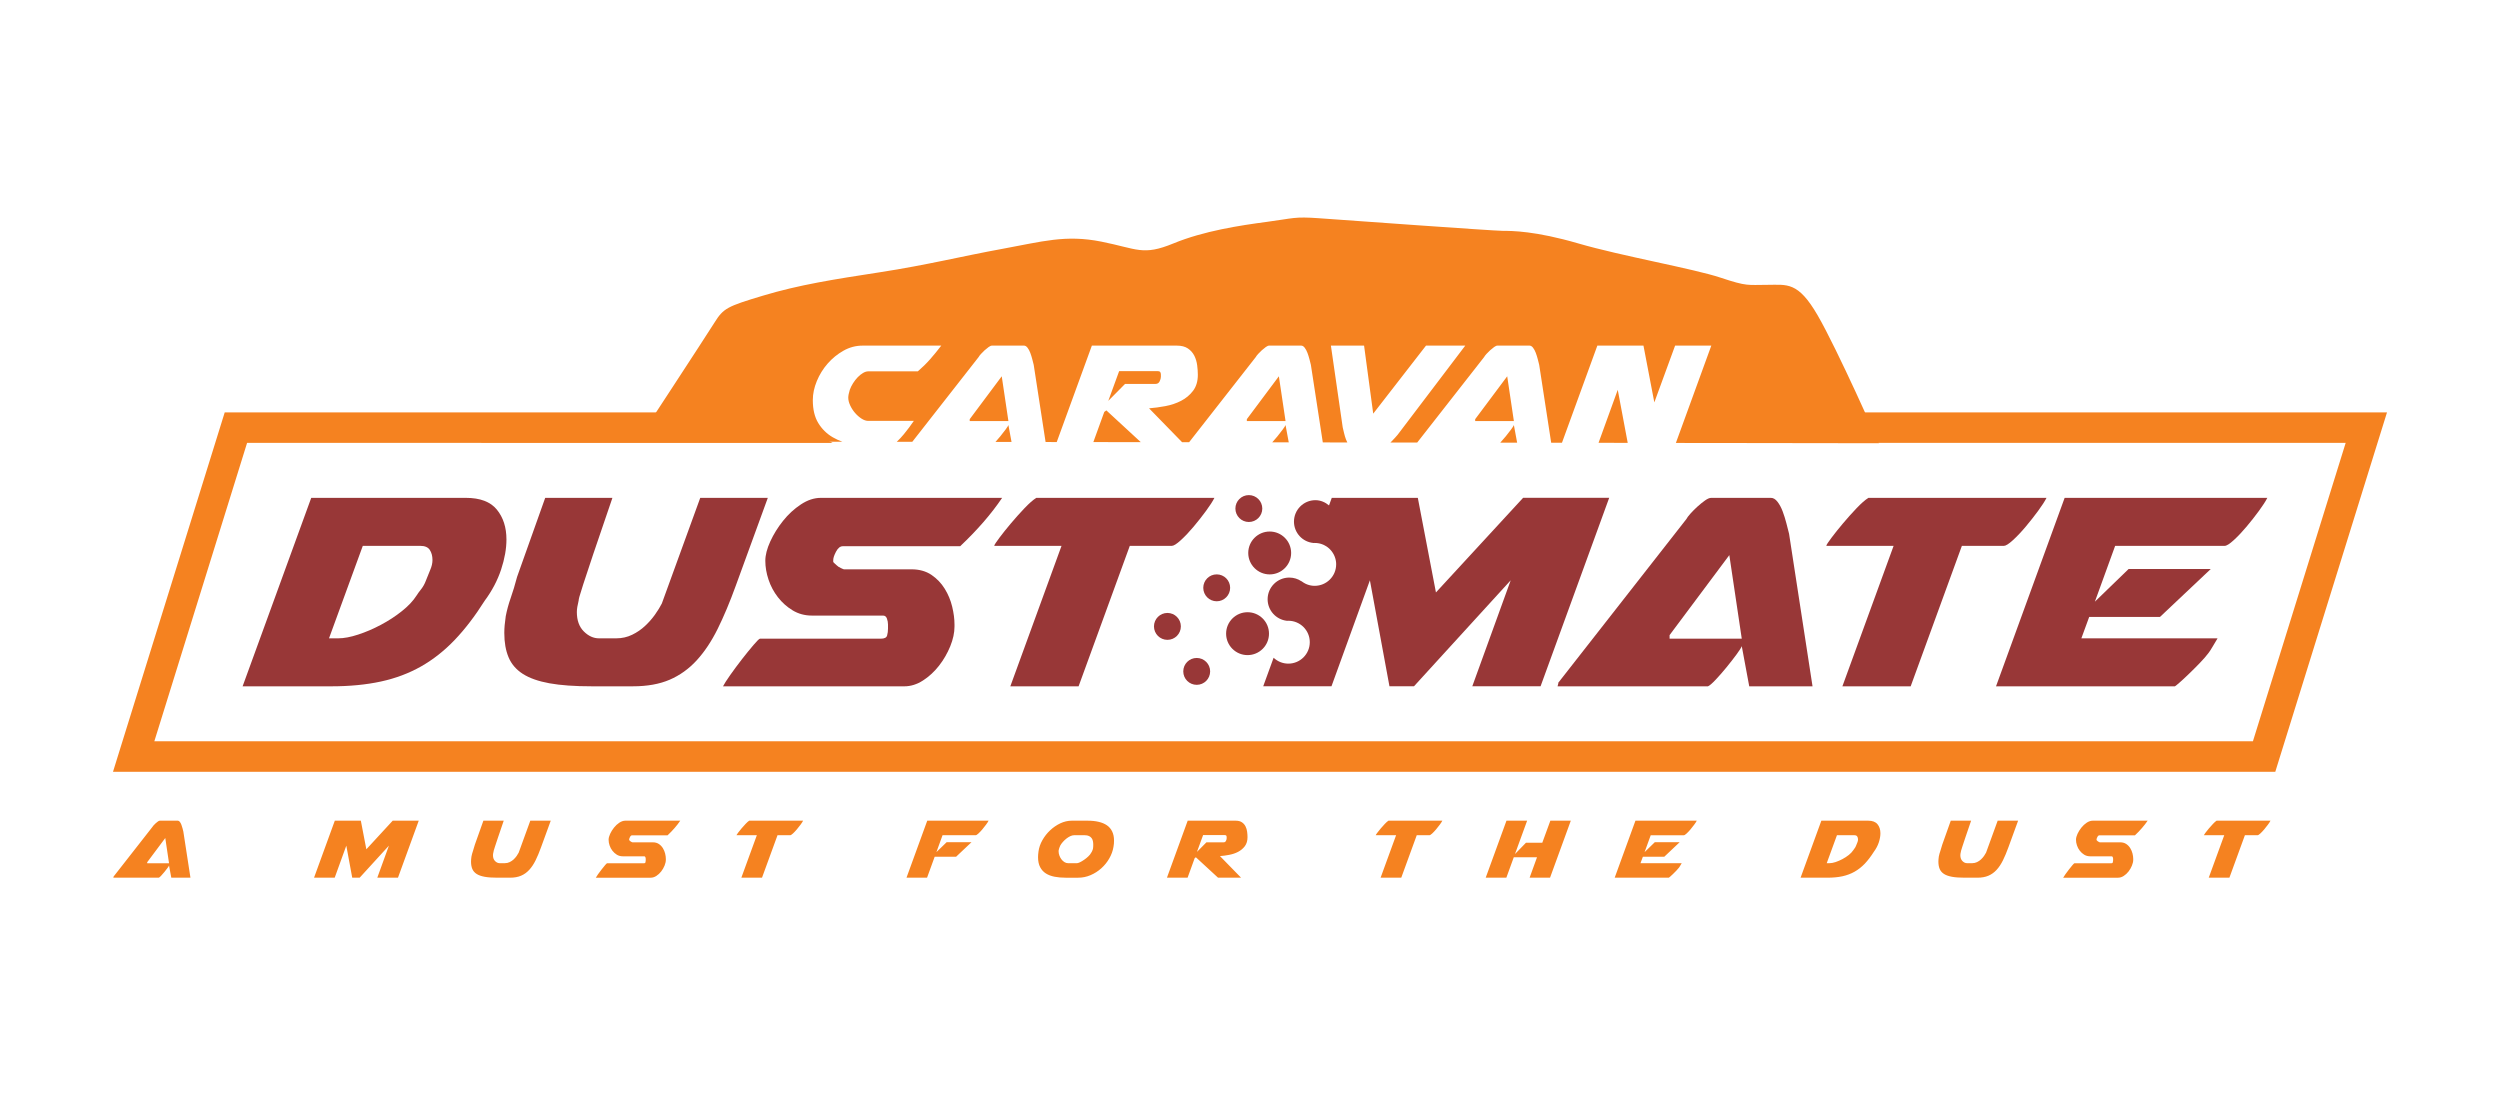 <?xml version="1.0" encoding="utf-8"?>
<!-- Generator: Adobe Illustrator 14.0.0, SVG Export Plug-In . SVG Version: 6.00 Build 43363)  -->
<!DOCTYPE svg PUBLIC "-//W3C//DTD SVG 1.1//EN" "http://www.w3.org/Graphics/SVG/1.1/DTD/svg11.dtd">
<svg version="1.1" id="Layer_1" xmlns="http://www.w3.org/2000/svg" xmlns:xlink="http://www.w3.org/1999/xlink" x="0px" y="0px"
	 width="432px" height="189.257px" viewBox="0 0 432 189.257" enable-background="new 0 0 432 189.257" xml:space="preserve">
<g id="Layer_6">
	<rect fill="none" width="432" height="189.257"/>
</g>
<g id="Layer_5">
	<path fill-rule="evenodd" clip-rule="evenodd" fill="#F58220" d="M254.911,72.433l5.534-7.411l1.152,7.74h-6.687V72.433z
		 M215.454,72.433l5.534-7.411l1.154,7.74h-6.688V72.433z M200.601,65.121c0,0.22-0.073,0.477-0.214,0.774
		c-0.145,0.296-0.38,0.444-0.71,0.444h-5.269l-2.898,2.932l1.878-5.139h6.619c0.265,0,0.428,0.061,0.496,0.181
		c0.067,0.122,0.099,0.27,0.099,0.445V65.121z M167.566,72.433l5.534-7.411l1.152,7.74h-6.686V72.433z M174.793,76.371l-2.778-0.004
		c0.276-0.301,0.555-0.624,0.836-0.97c0.34-0.417,0.648-0.813,0.924-1.187c0.273-0.372,0.434-0.625,0.477-0.758L174.793,76.371z
		 M197.129,76.403l-8.199-0.012l1.889-5.211l0.361-0.263L197.129,76.403z M222.696,76.441l-2.855-0.004
		c0.298-0.32,0.595-0.667,0.9-1.04c0.34-0.417,0.648-0.813,0.921-1.187c0.276-0.372,0.435-0.625,0.479-0.758L222.696,76.441z
		 M262.162,76.497l-2.917-0.004c0.313-0.335,0.63-0.701,0.951-1.096c0.34-0.417,0.648-0.813,0.924-1.187
		c0.273-0.372,0.432-0.625,0.478-0.758L262.162,76.497z M281.269,76.525l-5.041-0.007l3.319-9.158L281.269,76.525z M110.084,76.277
		c0,0,11.818-18.039,13.374-20.526c1.556-2.488,2.178-2.799,8.397-4.665c6.22-1.867,12.128-2.799,20.215-4.043
		c8.087-1.244,14.307-2.799,21.147-4.043c6.841-1.244,10.886-2.489,17.105-1.244c6.22,1.244,7.152,2.488,12.439,0.311
		c5.287-2.176,11.507-3.11,16.173-3.731c4.666-0.623,4.666-0.934,9.019-0.623c4.355,0.312,30.169,2.178,31.723,2.178
		c1.557,0,5.599,0,13.063,2.176c7.463,2.178,19.901,4.354,24.567,5.909c4.666,1.555,4.666,1.244,8.087,1.244
		s5.288-0.621,8.708,5.288c3.421,5.909,10.575,22.081,10.575,22.081l-35.084-0.051l6.123-16.818h-6.257l-3.59,9.814l-1.877-9.814
		h-7.969l-6.115,16.79l-1.862-0.004l-2.07-13.458c-0.064-0.264-0.147-0.588-0.246-0.973c-0.1-0.384-0.215-0.751-0.346-1.104
		c-0.131-0.351-0.292-0.647-0.477-0.889c-0.188-0.241-0.392-0.362-0.611-0.362h-5.531c-0.155,0-0.348,0.082-0.578,0.247
		c-0.23,0.165-0.461,0.353-0.691,0.56c-0.23,0.209-0.444,0.423-0.643,0.643c-0.195,0.22-0.329,0.395-0.394,0.526l-11.566,14.778
		l-4.626-0.007l0.137-0.131c0.23-0.23,0.444-0.455,0.641-0.675c0.198-0.22,0.354-0.395,0.463-0.526L253.2,59.72h-6.785
		l-9.123,11.758l-1.58-11.758h-5.732l2.041,14.13c0.067,0.264,0.145,0.586,0.23,0.971c0.088,0.384,0.198,0.751,0.329,1.104
		c0.075,0.193,0.153,0.371,0.238,0.532l-4.237-0.007l-2.06-13.402c-0.067-0.264-0.15-0.588-0.246-0.973
		c-0.1-0.384-0.215-0.751-0.349-1.104c-0.131-0.351-0.289-0.647-0.477-0.889c-0.185-0.241-0.389-0.362-0.608-0.362h-5.534
		c-0.152,0-0.345,0.082-0.575,0.247c-0.23,0.165-0.461,0.353-0.691,0.56c-0.23,0.209-0.444,0.423-0.643,0.643
		s-0.33,0.395-0.396,0.526l-11.521,14.72l-1.211-0.001l-5.711-5.858c0.876-0.067,1.816-0.193,2.815-0.379
		c0.999-0.188,1.91-0.494,2.732-0.923c0.823-0.427,1.511-1.004,2.06-1.729c0.549-0.725,0.822-1.646,0.822-2.767
		c0-0.505-0.038-1.053-0.115-1.646s-0.241-1.143-0.493-1.647c-0.254-0.505-0.622-0.922-1.104-1.25
		c-0.485-0.33-1.12-0.495-1.913-0.495h-14.687l-6.07,16.662l-1.926-0.002l-2.052-13.333c-0.064-0.264-0.147-0.588-0.247-0.973
		c-0.099-0.384-0.214-0.751-0.346-1.104c-0.131-0.351-0.292-0.647-0.477-0.889c-0.188-0.241-0.391-0.362-0.611-0.362h-5.531
		c-0.155,0-0.345,0.082-0.579,0.247c-0.23,0.165-0.46,0.353-0.691,0.56c-0.23,0.209-0.445,0.423-0.64,0.643
		c-0.198,0.22-0.332,0.395-0.396,0.526l-11.467,14.65l-2.682-0.002c0.448-0.42,0.86-0.863,1.238-1.326
		c0.637-0.778,1.208-1.542,1.714-2.289h-7.873c-0.375,0-0.763-0.131-1.17-0.395c-0.404-0.263-0.779-0.592-1.12-0.987
		s-0.619-0.829-0.838-1.302c-0.22-0.471-0.33-0.916-0.33-1.334c0-0.329,0.088-0.779,0.263-1.35c0.131-0.372,0.319-0.751,0.56-1.137
		c0.241-0.383,0.512-0.73,0.806-1.037c0.297-0.307,0.605-0.555,0.924-0.741c0.316-0.186,0.619-0.28,0.905-0.28h8.563
		c0.766-0.659,1.476-1.357,2.124-2.092c0.648-0.735,1.289-1.52,1.926-2.354h-13.602c-1.163,0-2.261,0.291-3.294,0.874
		c-1.031,0.581-1.942,1.322-2.732,2.222c-0.79,0.901-1.417,1.911-1.877,3.031c-0.461,1.12-0.691,2.206-0.691,3.261v0.066
		c0,1.58,0.313,2.886,0.938,3.918c0.627,1.033,1.455,1.85,2.486,2.454c0.528,0.308,1.09,0.571,1.685,0.784L110.084,76.277z"/>
</g>
<g id="Layer_4">
	<path fill="#F58220" d="M40.765,71.259h98.392c0.185,0.62,0.439,1.22,0.782,1.784c0.769,1.27,1.803,2.293,3.083,3.042
		c0.276,0.162,0.557,0.31,0.841,0.448H42.696l-16.028,51.562h362.636l16.028-51.562H291.078l1.92-5.273h115.904h3.573l-1.061,3.408
		l-17.668,56.84l-0.578,1.864h-1.935H23.097h-3.573l1.058-3.413l17.67-56.835l0.579-1.864H40.765z"/>
</g>
<g id="Layer_3">
	<g>
		<path fill-rule="evenodd" clip-rule="evenodd" fill="#983737" d="M132.678,86.03h-11.676l-6.635,18.251
			c-0.287,0.573-0.678,1.206-1.168,1.902c-0.493,0.696-1.066,1.355-1.723,1.966c-0.653,0.616-1.401,1.13-2.242,1.537
			c-0.838,0.407-1.752,0.616-2.732,0.616h-3.013c-0.94,0-1.811-0.401-2.612-1.2c-0.798-0.798-1.197-1.912-1.197-3.348
			c0-0.493,0.102-1.146,0.308-1.966c0-0.124,0.04-0.338,0.124-0.648c0.08-0.306,0.305-1.034,0.675-2.181s0.943-2.877,1.72-5.191
			c0.779-2.314,1.886-5.56,3.319-9.739H94.211l-4.854,13.639c-0.37,1.393-0.736,2.614-1.106,3.659c-0.367,1.045-0.654,2.1-0.86,3.16
			c-0.083,0.579-0.142,1.088-0.185,1.538c-0.04,0.45-0.062,0.905-0.062,1.355c0,1.634,0.247,3.037,0.739,4.205
			c0.49,1.168,1.31,2.121,2.457,2.86c1.146,0.734,2.684,1.28,4.61,1.629c1.923,0.349,4.342,0.52,7.25,0.52h7.189
			c2.456,0,4.567-0.38,6.327-1.136c1.763-0.761,3.319-1.875,4.671-3.348c1.35-1.479,2.561-3.29,3.625-5.438
			c1.066-2.154,2.11-4.64,3.134-7.469L132.678,86.03z"/>
		<path fill-rule="evenodd" clip-rule="evenodd" fill="#983737" d="M204.045,93.343c0.718-0.655,1.455-1.433,2.212-2.334
			c0.758-0.903,1.476-1.813,2.151-2.735c0.675-0.923,1.157-1.668,1.444-2.243h-30.785c-0.573,0.368-1.259,0.972-2.057,1.812
			c-0.798,0.841-1.578,1.711-2.336,2.612c-0.758,0.901-1.414,1.721-1.966,2.458c-0.552,0.738-0.849,1.189-0.892,1.353v0.062h11.614
			l-8.847,24.271h11.796l8.847-24.271h7.251C202.808,94.326,203.331,93.998,204.045,93.343z"/>
		<path fill-rule="evenodd" clip-rule="evenodd" fill="#983737" d="M141.833,86.03c-1.149,0-2.295,0.379-3.442,1.137
			c-1.146,0.758-2.172,1.699-3.072,2.827c-0.9,1.125-1.639,2.313-2.212,3.563s-0.86,2.366-0.86,3.348
			c0,1.066,0.185,2.154,0.554,3.258c0.367,1.108,0.911,2.121,1.626,3.043c0.718,0.921,1.567,1.677,2.55,2.271
			c0.986,0.594,2.089,0.895,3.319,0.895h12.29c0.327,0,0.554,0.171,0.675,0.52c0.123,0.348,0.185,0.686,0.185,1.013v0.369v0.37
			c0,0.407-0.051,0.798-0.153,1.168c-0.102,0.369-0.461,0.552-1.077,0.552h-20.89c-0.124,0-0.493,0.358-1.106,1.076
			c-0.616,0.718-1.28,1.538-1.998,2.459c-0.715,0.922-1.39,1.832-2.028,2.732c-0.632,0.899-1.053,1.559-1.259,1.966h31.336
			c1.109,0,2.183-0.338,3.228-1.013c1.045-0.675,1.966-1.526,2.765-2.55c0.798-1.023,1.443-2.143,1.937-3.348
			c0.49-1.211,0.736-2.347,0.736-3.413v-0.369c0-0.943-0.134-1.967-0.399-3.07c-0.265-1.108-0.696-2.143-1.291-3.102
			c-0.595-0.964-1.361-1.763-2.304-2.4c-0.943-0.632-2.089-0.953-3.442-0.953h-11.673c-0.04,0-0.214-0.069-0.522-0.214
			c-0.308-0.14-0.544-0.295-0.708-0.461c-0.083-0.08-0.206-0.193-0.37-0.338c-0.163-0.145-0.246-0.235-0.246-0.273v-0.311
			c0-0.369,0.166-0.858,0.493-1.473c0.327-0.615,0.718-0.922,1.168-0.922h20.277c1.476-1.393,2.815-2.786,4.026-4.178
			c1.208-1.393,2.282-2.786,3.225-4.179H141.833z"/>
		<path fill-rule="evenodd" clip-rule="evenodd" fill="#983737" d="M85.854,88.058c-1.104-1.352-2.888-2.028-5.344-2.028H53.78
			l-11.858,32.566H57.22c3.195,0,6.064-0.278,8.604-0.83c2.539-0.552,4.854-1.425,6.943-2.609c2.089-1.189,4.026-2.716,5.807-4.58
			s3.512-4.125,5.191-6.787c1.272-1.72,2.212-3.515,2.829-5.379c0.613-1.864,0.921-3.593,0.921-5.191
			C87.514,91.13,86.96,89.411,85.854,88.058z M74.333,98.501c-0.265,0.616-0.522,1.254-0.769,1.907
			c-0.204,0.53-0.469,1.002-0.798,1.414c-0.327,0.407-0.592,0.777-0.798,1.104c-0.573,0.9-1.412,1.795-2.518,2.674
			c-1.106,0.884-2.317,1.671-3.627,2.367c-1.31,0.697-2.623,1.26-3.932,1.688c-1.31,0.429-2.459,0.648-3.442,0.648h-1.597
			l5.837-15.978h9.954c0.779,0,1.323,0.236,1.628,0.706c0.308,0.472,0.46,1.054,0.46,1.75
			C74.732,97.318,74.601,97.891,74.333,98.501z"/>
		<path fill-rule="evenodd" clip-rule="evenodd" fill="#983737" d="M308.689,90.424c-0.185-0.718-0.399-1.403-0.646-2.06
			c-0.247-0.655-0.544-1.208-0.893-1.658c-0.348-0.451-0.726-0.676-1.136-0.676h-10.323c-0.286,0-0.646,0.154-1.073,0.46
			c-0.432,0.308-0.863,0.656-1.291,1.045c-0.432,0.39-0.831,0.789-1.198,1.199c-0.369,0.41-0.615,0.738-0.739,0.983l-22.119,28.263
			v0.188c0-0.043-0.04,0.102-0.123,0.429h25.99c0.289-0.123,0.739-0.515,1.353-1.168c0.616-0.653,1.24-1.371,1.875-2.148
			c0.635-0.781,1.208-1.516,1.72-2.212c0.514-0.696,0.809-1.168,0.892-1.414l1.291,6.942h10.937l-4.055-26.36
			C309.026,91.745,308.874,91.141,308.689,90.424z M288.504,110.363v-0.616l10.323-13.823l2.15,14.439H288.504z"/>
		<path fill-rule="evenodd" clip-rule="evenodd" fill="#983737" d="M347.831,93.343c0.716-0.655,1.455-1.433,2.21-2.334
			c0.758-0.903,1.476-1.813,2.151-2.735c0.678-0.923,1.159-1.668,1.446-2.243h-30.785c-0.573,0.368-1.262,0.972-2.06,1.812
			c-0.799,0.841-1.575,1.711-2.336,2.612c-0.758,0.901-1.411,1.721-1.966,2.458c-0.552,0.738-0.85,1.189-0.89,1.353v0.062h11.614
			l-8.85,24.271h11.799l8.848-24.271h7.251C346.591,94.326,347.113,93.998,347.831,93.343z"/>
		<path fill-rule="evenodd" clip-rule="evenodd" fill="#983737" d="M356.77,86.03l-11.858,32.566h30.908
			c0.04,0,0.298-0.203,0.769-0.616c0.469-0.407,1.013-0.91,1.626-1.505c0.616-0.59,1.24-1.217,1.875-1.87
			c0.635-0.659,1.139-1.231,1.506-1.725c0.04-0.038,0.142-0.183,0.308-0.429c0.164-0.246,0.327-0.515,0.49-0.798
			c0.164-0.29,0.33-0.563,0.493-0.831c0.163-0.268,0.265-0.439,0.308-0.52H359.66l1.35-3.69h12.228l8.788-8.293h-14.196
			l-5.836,5.651l3.503-9.646h18.925c0.329,0,0.852-0.328,1.566-0.983c0.718-0.655,1.455-1.433,2.213-2.334
			c0.758-0.903,1.476-1.813,2.15-2.735c0.675-0.923,1.157-1.668,1.444-2.243H356.77z"/>
		<path fill-rule="evenodd" clip-rule="evenodd" fill="#983737" d="M263.188,86.03l-15.057,16.344l-3.131-16.344H230.13
			l-0.475,1.306c-0.646-0.541-1.446-0.905-2.352-0.905c-2.047,0-3.705,1.659-3.705,3.706c0,1.939,1.492,3.533,3.392,3.691
			l0.188-0.005c0.107,0,0.212,0.005,0.313,0.013l0.066,0.007l0.011,0.001l0.175,0.021l0.008,0.001l0.174,0.032l0.006,0.001
			l0.088,0.019l0.086,0.02l0.003,0.001l0.085,0.023v0.001l0.086,0.024h0.003c0.083,0.027,0.169,0.058,0.249,0.09l0.008,0.001
			l0.075,0.032l0.008,0.003l0.072,0.032l0.011,0.004l0.07,0.033l0.011,0.004l0.066,0.035c0.104,0.052,0.209,0.111,0.309,0.174
			l0.016,0.009l0.057,0.038l0.019,0.012l0.054,0.038l0.019,0.012l0.054,0.039l0.019,0.015l0.051,0.038l0.019,0.018l0.049,0.038
			l0.066,0.056l0.024,0.019l0.043,0.039l0.064,0.058l0.023,0.022l0.038,0.039l0.023,0.024l0.038,0.038l0.026,0.025l0.035,0.038
			l0.057,0.064l0.026,0.029l0.032,0.038l0.056,0.066l0.024,0.032l0.029,0.036l0.027,0.035l0.023,0.036l0.027,0.036l0.024,0.035
			l0.026,0.039l0.021,0.033l0.029,0.041l0.019,0.032l0.092,0.151l0.026,0.047l0.016,0.029l0.024,0.05l0.017,0.029l0.023,0.051
			l0.014,0.028l0.024,0.057l0.013,0.021l0.024,0.059l0.035,0.086l0.008,0.021l0.024,0.059l0.008,0.027l0.026,0.08l0.021,0.064
			l0.008,0.021l0.02,0.069l0.005,0.016l0.019,0.07l0.006,0.016l0.016,0.075l0.003,0.016l0.017,0.075l0.005,0.011l0.014,0.081
			l0.002,0.01l0.014,0.081v0.011l0.014,0.08v0.011l0.008,0.08l0.003,0.011l0.008,0.086v0.006l0.006,0.091l0,0l0.002,0.091v0.006
			l0.003,0.091c0,2.046-1.661,3.707-3.707,3.707h-0.04h-0.04l-0.014-0.006h-0.026h-0.041h-0.029h-0.011l-0.04-0.005h-0.04h-0.003
			l-0.034-0.006h-0.041l-0.019-0.005h-0.021l-0.04-0.006l-0.032-0.005h-0.005l-0.04-0.006l-0.041-0.005h-0.005l-0.032-0.005
			l-0.04-0.011h-0.019l-0.02-0.006l-0.037-0.005l-0.035-0.006l-0.005-0.005l-0.037-0.006l-0.038-0.011h-0.011l-0.026-0.005
			l-0.038-0.011l-0.023-0.006l-0.014-0.005l-0.037-0.011l-0.038-0.011l-0.037-0.011l-0.038-0.011h-0.013l-0.024-0.011l-0.035-0.011
			l-0.026-0.011h-0.011l-0.038-0.017l-0.034-0.011h-0.003l-0.032-0.016l-0.037-0.011l-0.017-0.005l-0.019-0.011l-0.035-0.017
			l-0.029-0.011h-0.008l-0.035-0.016l-0.034-0.017h-0.006l-0.029-0.016l-0.032-0.017l-0.019-0.011l-0.016-0.005l-0.035-0.017
			l-0.029-0.016l-0.006-0.006l-0.032-0.016l-0.034-0.016l-0.009-0.006l-0.023-0.016l-0.035-0.017l-0.019-0.011l-0.014-0.011
			l-0.032-0.016l-0.032-0.017v-0.005l-0.032-0.017l-0.032-0.021l-0.01-0.005l-0.021-0.017l-0.032-0.021l-0.021-0.011l-0.011-0.011
			l-0.029-0.021l-0.032-0.021l-0.03-0.021l-0.029-0.021l-0.013-0.011l-0.02-0.011l-0.029-0.027l-0.023-0.016l-0.006-0.005
			l-0.005,0.021c-0.601-0.406-1.323-0.643-2.101-0.643c-2.067,0-3.747,1.677-3.747,3.745c0,1.923,1.449,3.509,3.318,3.723
			c0.086-0.005,0.175-0.005,0.263-0.005c2.044,0,3.704,1.655,3.704,3.701c0,2.047-1.66,3.708-3.704,3.708
			c-0.988,0-1.883-0.386-2.547-1.019l-1.795,4.929h11.796l6.638-18.311l3.378,18.311h4.243l16.711-18.311l-6.637,18.311h11.799
			l11.858-32.566H263.188z"/>
		<path fill-rule="evenodd" clip-rule="evenodd" fill="#983737" d="M215.697,95.554c0,2.042,1.661,3.703,3.707,3.703
			c2.044,0,3.705-1.661,3.705-3.703c0-2.047-1.661-3.706-3.705-3.706C217.358,91.848,215.697,93.507,215.697,95.554z"/>
		<circle fill-rule="evenodd" clip-rule="evenodd" fill="#983737" cx="215.577" cy="109.497" r="3.705"/>
		<path fill-rule="evenodd" clip-rule="evenodd" fill="#983737" d="M212.569,101.577c0-1.286-1.04-2.325-2.322-2.325
			c-1.283,0-2.322,1.039-2.322,2.325c0,1.28,1.039,2.325,2.322,2.325C211.529,103.902,212.569,102.857,212.569,101.577z"/>
		<path fill-rule="evenodd" clip-rule="evenodd" fill="#983737" d="M206.791,113.695c-1.283,0-2.322,1.039-2.322,2.319
			c0,1.286,1.039,2.325,2.322,2.325s2.322-1.039,2.322-2.325C209.113,114.734,208.074,113.695,206.791,113.695z"/>
		<path fill-rule="evenodd" clip-rule="evenodd" fill="#983737" d="M215.799,90.201c1.283,0,2.325-1.041,2.325-2.324
			c0-1.283-1.042-2.324-2.325-2.324c-1.281,0-2.323,1.041-2.323,2.324C213.477,89.16,214.519,90.201,215.799,90.201z"/>
		<path fill-rule="evenodd" clip-rule="evenodd" fill="#983737" d="M201.731,105.916c-1.283,0-2.325,1.045-2.325,2.325
			c0,1.286,1.042,2.325,2.325,2.325c1.283,0,2.322-1.039,2.322-2.325C204.054,106.96,203.014,105.916,201.731,105.916z"/>
	</g>
</g>
<g id="Layer_2">
	<path fill="#F58220" d="M381.67,151.666h3.57l2.679-7.339h2.19c0.103,0,0.258-0.102,0.478-0.3c0.214-0.198,0.438-0.435,0.667-0.707
		c0.23-0.273,0.447-0.547,0.65-0.825c0.206-0.278,0.351-0.504,0.437-0.681h-9.313c-0.174,0.112-0.38,0.295-0.621,0.552
		c-0.244,0.252-0.479,0.515-0.707,0.788c-0.23,0.272-0.429,0.52-0.595,0.744c-0.169,0.226-0.257,0.359-0.271,0.407v0.021h3.515
		L381.67,151.666z M365.146,148.548v-0.112c0-0.103-0.019-0.204-0.057-0.312c-0.037-0.102-0.104-0.155-0.203-0.155h-3.718
		c-0.372,0-0.707-0.091-1.005-0.268c-0.297-0.183-0.554-0.412-0.771-0.691c-0.217-0.278-0.383-0.584-0.492-0.921
		c-0.113-0.332-0.169-0.659-0.169-0.986c0-0.294,0.088-0.632,0.26-1.012c0.174-0.375,0.399-0.734,0.67-1.077
		c0.272-0.343,0.584-0.627,0.929-0.857c0.349-0.225,0.694-0.343,1.042-0.343h9.482c-0.284,0.424-0.61,0.847-0.978,1.265
		c-0.364,0.423-0.769,0.847-1.216,1.264h-6.137c-0.134,0-0.255,0.092-0.351,0.279c-0.103,0.188-0.15,0.337-0.15,0.444v0.097
		c0,0.011,0.024,0.037,0.075,0.08c0.048,0.048,0.085,0.08,0.109,0.107c0.051,0.048,0.123,0.091,0.215,0.139
		c0.094,0.043,0.146,0.064,0.157,0.064h3.533c0.41,0,0.756,0.097,1.042,0.289c0.284,0.188,0.518,0.435,0.696,0.724
		c0.18,0.289,0.312,0.605,0.392,0.938c0.08,0.338,0.12,0.643,0.12,0.933v0.112c0,0.321-0.075,0.664-0.225,1.028
		c-0.147,0.364-0.343,0.702-0.584,1.013s-0.52,0.567-0.836,0.771c-0.316,0.203-0.643,0.305-0.978,0.305h-9.482
		c0.062-0.123,0.19-0.321,0.384-0.595c0.189-0.268,0.396-0.546,0.613-0.824c0.217-0.279,0.418-0.525,0.603-0.745
		c0.188-0.214,0.297-0.326,0.335-0.326h6.321c0.188,0,0.294-0.054,0.324-0.167c0.032-0.112,0.048-0.229,0.048-0.354V148.548z
		 M335.625,145.945l1.468-4.131h3.515c-0.435,1.265-0.769,2.25-1.005,2.946c-0.235,0.702-0.41,1.228-0.52,1.57
		c-0.112,0.348-0.182,0.567-0.206,0.664c-0.024,0.091-0.038,0.155-0.038,0.192c-0.062,0.247-0.091,0.445-0.091,0.595
		c0,0.435,0.121,0.771,0.361,1.013c0.241,0.241,0.507,0.364,0.791,0.364h0.91c0.298,0,0.573-0.064,0.828-0.188
		c0.254-0.123,0.479-0.278,0.678-0.461c0.198-0.188,0.372-0.386,0.522-0.595c0.146-0.214,0.265-0.407,0.354-0.578l2.006-5.523h3.533
		l-1.674,4.591c-0.309,0.857-0.627,1.613-0.948,2.261c-0.322,0.654-0.688,1.2-1.096,1.646c-0.41,0.444-0.882,0.787-1.415,1.012
		c-0.532,0.23-1.17,0.343-1.915,0.343h-2.175c-0.879,0-1.609-0.048-2.193-0.155c-0.581-0.106-1.048-0.268-1.394-0.492
		c-0.348-0.226-0.594-0.51-0.744-0.863s-0.223-0.776-0.223-1.274c0-0.14,0.006-0.273,0.019-0.407c0.011-0.14,0.03-0.295,0.054-0.466
		c0.064-0.321,0.15-0.644,0.263-0.959C335.4,146.732,335.513,146.363,335.625,145.945z M317.424,144.327l-1.765,4.832h0.484
		c0.295,0,0.643-0.064,1.039-0.192c0.396-0.135,0.793-0.306,1.189-0.515s0.764-0.45,1.099-0.713
		c0.335-0.268,0.589-0.541,0.764-0.809c0.062-0.102,0.142-0.214,0.24-0.338c0.1-0.123,0.18-0.268,0.241-0.428
		c0.075-0.198,0.15-0.392,0.233-0.573c0.08-0.188,0.12-0.359,0.12-0.525c0-0.209-0.045-0.386-0.139-0.525
		c-0.094-0.145-0.258-0.214-0.493-0.214H317.424z M323.802,147.187c-0.509,0.804-1.031,1.489-1.569,2.058
		c-0.541,0.563-1.125,1.023-1.758,1.382c-0.632,0.359-1.334,0.622-2.103,0.793c-0.766,0.166-1.634,0.246-2.601,0.246h-4.631
		l3.589-9.852h8.087c0.744,0,1.282,0.204,1.617,0.616c0.335,0.407,0.501,0.927,0.501,1.559c0,0.482-0.091,1.008-0.275,1.57
		C324.472,146.126,324.188,146.667,323.802,147.187z M282.605,141.814l-3.587,9.852h9.352c0.013,0,0.088-0.059,0.232-0.182
		c0.143-0.123,0.306-0.278,0.493-0.455c0.185-0.183,0.375-0.37,0.565-0.568c0.192-0.198,0.345-0.375,0.455-0.52
		c0.014-0.016,0.045-0.059,0.094-0.129c0.048-0.074,0.099-0.155,0.149-0.246c0.049-0.086,0.097-0.166,0.147-0.246
		c0.051-0.081,0.081-0.134,0.094-0.161h-7.122l0.41-1.114h3.699l2.659-2.513h-4.294l-1.768,1.715l1.061-2.92h5.728
		c0.099,0,0.257-0.102,0.474-0.3s0.439-0.435,0.67-0.707c0.228-0.273,0.444-0.547,0.648-0.825c0.206-0.278,0.351-0.504,0.437-0.681
		H282.605z M256.73,151.666h3.567l1.283-3.53h4.016l-1.28,3.53h3.53l3.589-9.852h-3.533l-1.396,3.814h-2.823l-1.896,1.95
		l2.101-5.765h-3.57L256.73,151.666z M238.567,151.666h3.57l2.676-7.339h2.193c0.1,0,0.258-0.102,0.475-0.3s0.439-0.435,0.669-0.707
		c0.23-0.273,0.448-0.547,0.651-0.825s0.351-0.504,0.437-0.681h-9.313c-0.174,0.112-0.38,0.295-0.624,0.552
		c-0.241,0.252-0.477,0.515-0.707,0.788c-0.228,0.272-0.426,0.52-0.595,0.744c-0.166,0.226-0.257,0.359-0.268,0.407v0.021h3.514
		L238.567,151.666z M211.966,144.863c0,0.128-0.04,0.272-0.12,0.438c-0.081,0.166-0.214,0.252-0.402,0.252h-2.973l-1.637,1.655
		l1.061-2.903h3.737c0.15,0,0.241,0.037,0.278,0.102c0.038,0.07,0.056,0.155,0.056,0.252V144.863z M201.648,151.666h3.567
		l1.227-3.38l0.206-0.15l3.831,3.53h3.978l-3.646-3.733c0.498-0.038,1.026-0.107,1.591-0.215c0.563-0.106,1.079-0.278,1.542-0.52
		s0.852-0.567,1.163-0.975c0.308-0.412,0.463-0.933,0.463-1.564c0-0.284-0.021-0.595-0.064-0.927
		c-0.043-0.338-0.137-0.648-0.279-0.932c-0.142-0.284-0.351-0.521-0.624-0.708c-0.273-0.188-0.632-0.278-1.077-0.278h-8.293
		L201.648,151.666z M182.946,146.893c0.014-0.103,0.043-0.215,0.094-0.349c0.048-0.129,0.104-0.268,0.166-0.418
		c0.113-0.209,0.265-0.423,0.456-0.638c0.193-0.22,0.399-0.412,0.624-0.589c0.222-0.172,0.45-0.311,0.678-0.418
		c0.23-0.102,0.445-0.155,0.643-0.155h1.821c0.308,0,0.56,0.043,0.752,0.14c0.19,0.091,0.343,0.214,0.456,0.369
		s0.185,0.332,0.222,0.53s0.056,0.396,0.056,0.595c0,0.112-0.002,0.22-0.008,0.327c-0.008,0.106-0.016,0.209-0.029,0.305
		c0-0.011-0.014,0.043-0.038,0.166l-0.072,0.188c-0.027,0.103-0.094,0.236-0.207,0.407c-0.112,0.215-0.281,0.429-0.511,0.644
		c-0.228,0.22-0.472,0.412-0.726,0.584c-0.252,0.177-0.49,0.315-0.715,0.423c-0.222,0.102-0.388,0.155-0.501,0.155h-1.542
		c-0.223,0-0.434-0.064-0.632-0.188s-0.373-0.284-0.522-0.482c-0.147-0.198-0.265-0.418-0.351-0.658
		c-0.088-0.241-0.131-0.478-0.131-0.697v-0.112C182.928,146.946,182.933,146.904,182.946,146.893z M192.41,146.331
		c0.038-0.198,0.062-0.381,0.075-0.558c0.011-0.171,0.019-0.343,0.019-0.52c0-0.605-0.107-1.13-0.319-1.569
		c-0.208-0.439-0.511-0.799-0.908-1.071c-0.396-0.273-0.876-0.472-1.433-0.601c-0.557-0.134-1.189-0.198-1.896-0.198h-2.77
		c-0.656,0-1.307,0.155-1.953,0.455c-0.643,0.306-1.232,0.708-1.765,1.211c-0.533,0.498-0.98,1.071-1.339,1.709
		s-0.584,1.291-0.67,1.961c-0.024,0.177-0.042,0.343-0.056,0.504c-0.011,0.16-0.019,0.315-0.019,0.466
		c0,0.691,0.121,1.27,0.364,1.725c0.241,0.461,0.573,0.825,0.994,1.088c0.42,0.268,0.924,0.455,1.505,0.567
		c0.584,0.113,1.216,0.166,1.896,0.166h2.175c0.745,0,1.46-0.145,2.148-0.444c0.688-0.295,1.304-0.691,1.848-1.179
		c0.546-0.492,1.007-1.055,1.377-1.703C192.056,147.696,192.297,147.027,192.41,146.331z M160.229,141.814l-3.586,9.852h3.552
		l1.318-3.621h3.699l2.66-2.513h-4.294l-1.768,1.715l1.061-2.92h5.727c0.099,0,0.257-0.102,0.474-0.3
		c0.217-0.198,0.439-0.435,0.67-0.707c0.228-0.273,0.444-0.547,0.648-0.825c0.207-0.278,0.351-0.504,0.437-0.681H160.229z
		 M128.105,151.666h3.57l2.679-7.339h2.194c0.099,0,0.257-0.102,0.474-0.3c0.217-0.198,0.439-0.435,0.669-0.707
		c0.228-0.273,0.445-0.547,0.651-0.825c0.204-0.278,0.348-0.504,0.437-0.681h-9.316c-0.171,0.112-0.38,0.295-0.622,0.552
		c-0.244,0.252-0.477,0.515-0.707,0.788c-0.23,0.272-0.429,0.52-0.595,0.744c-0.168,0.226-0.257,0.359-0.271,0.407v0.021h3.514
		L128.105,151.666z M111.581,148.548v-0.112c0-0.103-0.019-0.204-0.056-0.312c-0.038-0.102-0.104-0.155-0.204-0.155h-3.718
		c-0.372,0-0.707-0.091-1.004-0.268c-0.297-0.183-0.555-0.412-0.771-0.691c-0.217-0.278-0.38-0.584-0.493-0.921
		c-0.113-0.332-0.169-0.659-0.169-0.986c0-0.294,0.088-0.632,0.263-1.012c0.171-0.375,0.396-0.734,0.669-1.077
		c0.271-0.343,0.582-0.627,0.927-0.857c0.348-0.225,0.696-0.343,1.042-0.343h9.482c-0.284,0.424-0.611,0.847-0.975,1.265
		c-0.367,0.423-0.771,0.847-1.219,1.264h-6.134c-0.136,0-0.254,0.092-0.354,0.279s-0.15,0.337-0.15,0.444v0.097
		c0,0.011,0.024,0.037,0.075,0.08c0.051,0.048,0.085,0.08,0.11,0.107c0.051,0.048,0.123,0.091,0.214,0.139
		c0.094,0.043,0.147,0.064,0.161,0.064h3.53c0.41,0,0.755,0.097,1.042,0.289c0.284,0.188,0.517,0.435,0.696,0.724
		c0.18,0.289,0.311,0.605,0.391,0.938c0.081,0.338,0.121,0.643,0.121,0.933v0.112c0,0.321-0.075,0.664-0.222,1.028
		c-0.15,0.364-0.346,0.702-0.587,1.013s-0.52,0.567-0.835,0.771c-0.316,0.203-0.643,0.305-0.978,0.305h-9.479
		c0.062-0.123,0.188-0.321,0.38-0.595c0.193-0.268,0.396-0.546,0.614-0.824c0.217-0.279,0.417-0.525,0.603-0.745
		c0.188-0.214,0.3-0.326,0.335-0.326h6.321c0.188,0,0.294-0.054,0.327-0.167c0.029-0.112,0.045-0.229,0.045-0.354V148.548z
		 M82.061,145.945l1.468-4.131h3.515c-0.434,1.265-0.769,2.25-1.004,2.946c-0.236,0.702-0.407,1.228-0.52,1.57
		c-0.112,0.348-0.179,0.567-0.206,0.664c-0.024,0.091-0.035,0.155-0.035,0.192c-0.062,0.247-0.094,0.445-0.094,0.595
		c0,0.435,0.121,0.771,0.361,1.013c0.241,0.241,0.506,0.364,0.791,0.364h0.911c0.297,0,0.573-0.064,0.828-0.188
		s0.479-0.278,0.68-0.461c0.198-0.188,0.37-0.386,0.52-0.595c0.147-0.214,0.265-0.407,0.354-0.578l2.006-5.523h3.533l-1.674,4.591
		c-0.308,0.857-0.624,1.613-0.945,2.261c-0.324,0.654-0.688,1.2-1.098,1.646c-0.41,0.444-0.881,0.787-1.415,1.012
		c-0.533,0.23-1.17,0.343-1.913,0.343h-2.177c-0.879,0-1.61-0.048-2.194-0.155c-0.582-0.106-1.047-0.268-1.393-0.492
		c-0.348-0.226-0.595-0.51-0.745-0.863c-0.147-0.354-0.222-0.776-0.222-1.274c0-0.14,0.005-0.273,0.019-0.407
		c0.014-0.14,0.03-0.295,0.056-0.466c0.062-0.321,0.147-0.644,0.26-0.959C81.838,146.732,81.948,146.363,82.061,145.945z
		 M68.77,151.666l3.589-9.852h-4.5l-4.554,4.944l-0.951-4.944h-4.498l-3.589,9.852h3.57l2.006-5.539l1.023,5.539h1.283l5.057-5.539
		l-2.009,5.539H68.77z M25.436,148.993l3.124-4.184l0.651,4.366h-3.774V148.993z M32.909,151.666l-1.227-7.971
		c-0.038-0.15-0.083-0.332-0.139-0.552c-0.056-0.215-0.121-0.424-0.196-0.622c-0.075-0.198-0.163-0.364-0.271-0.503
		c-0.104-0.135-0.22-0.204-0.343-0.204h-3.123c-0.086,0-0.196,0.049-0.324,0.14c-0.131,0.097-0.263,0.198-0.391,0.315
		c-0.131,0.118-0.252,0.241-0.364,0.364c-0.11,0.124-0.185,0.226-0.222,0.295l-6.694,8.556v0.054c0-0.011-0.011,0.032-0.038,0.128
		h7.864c0.088-0.032,0.225-0.149,0.41-0.348c0.188-0.198,0.375-0.418,0.568-0.653c0.19-0.236,0.367-0.461,0.52-0.67
		c0.155-0.209,0.246-0.354,0.271-0.429l0.391,2.1H32.909z"/>
</g>
</svg>
